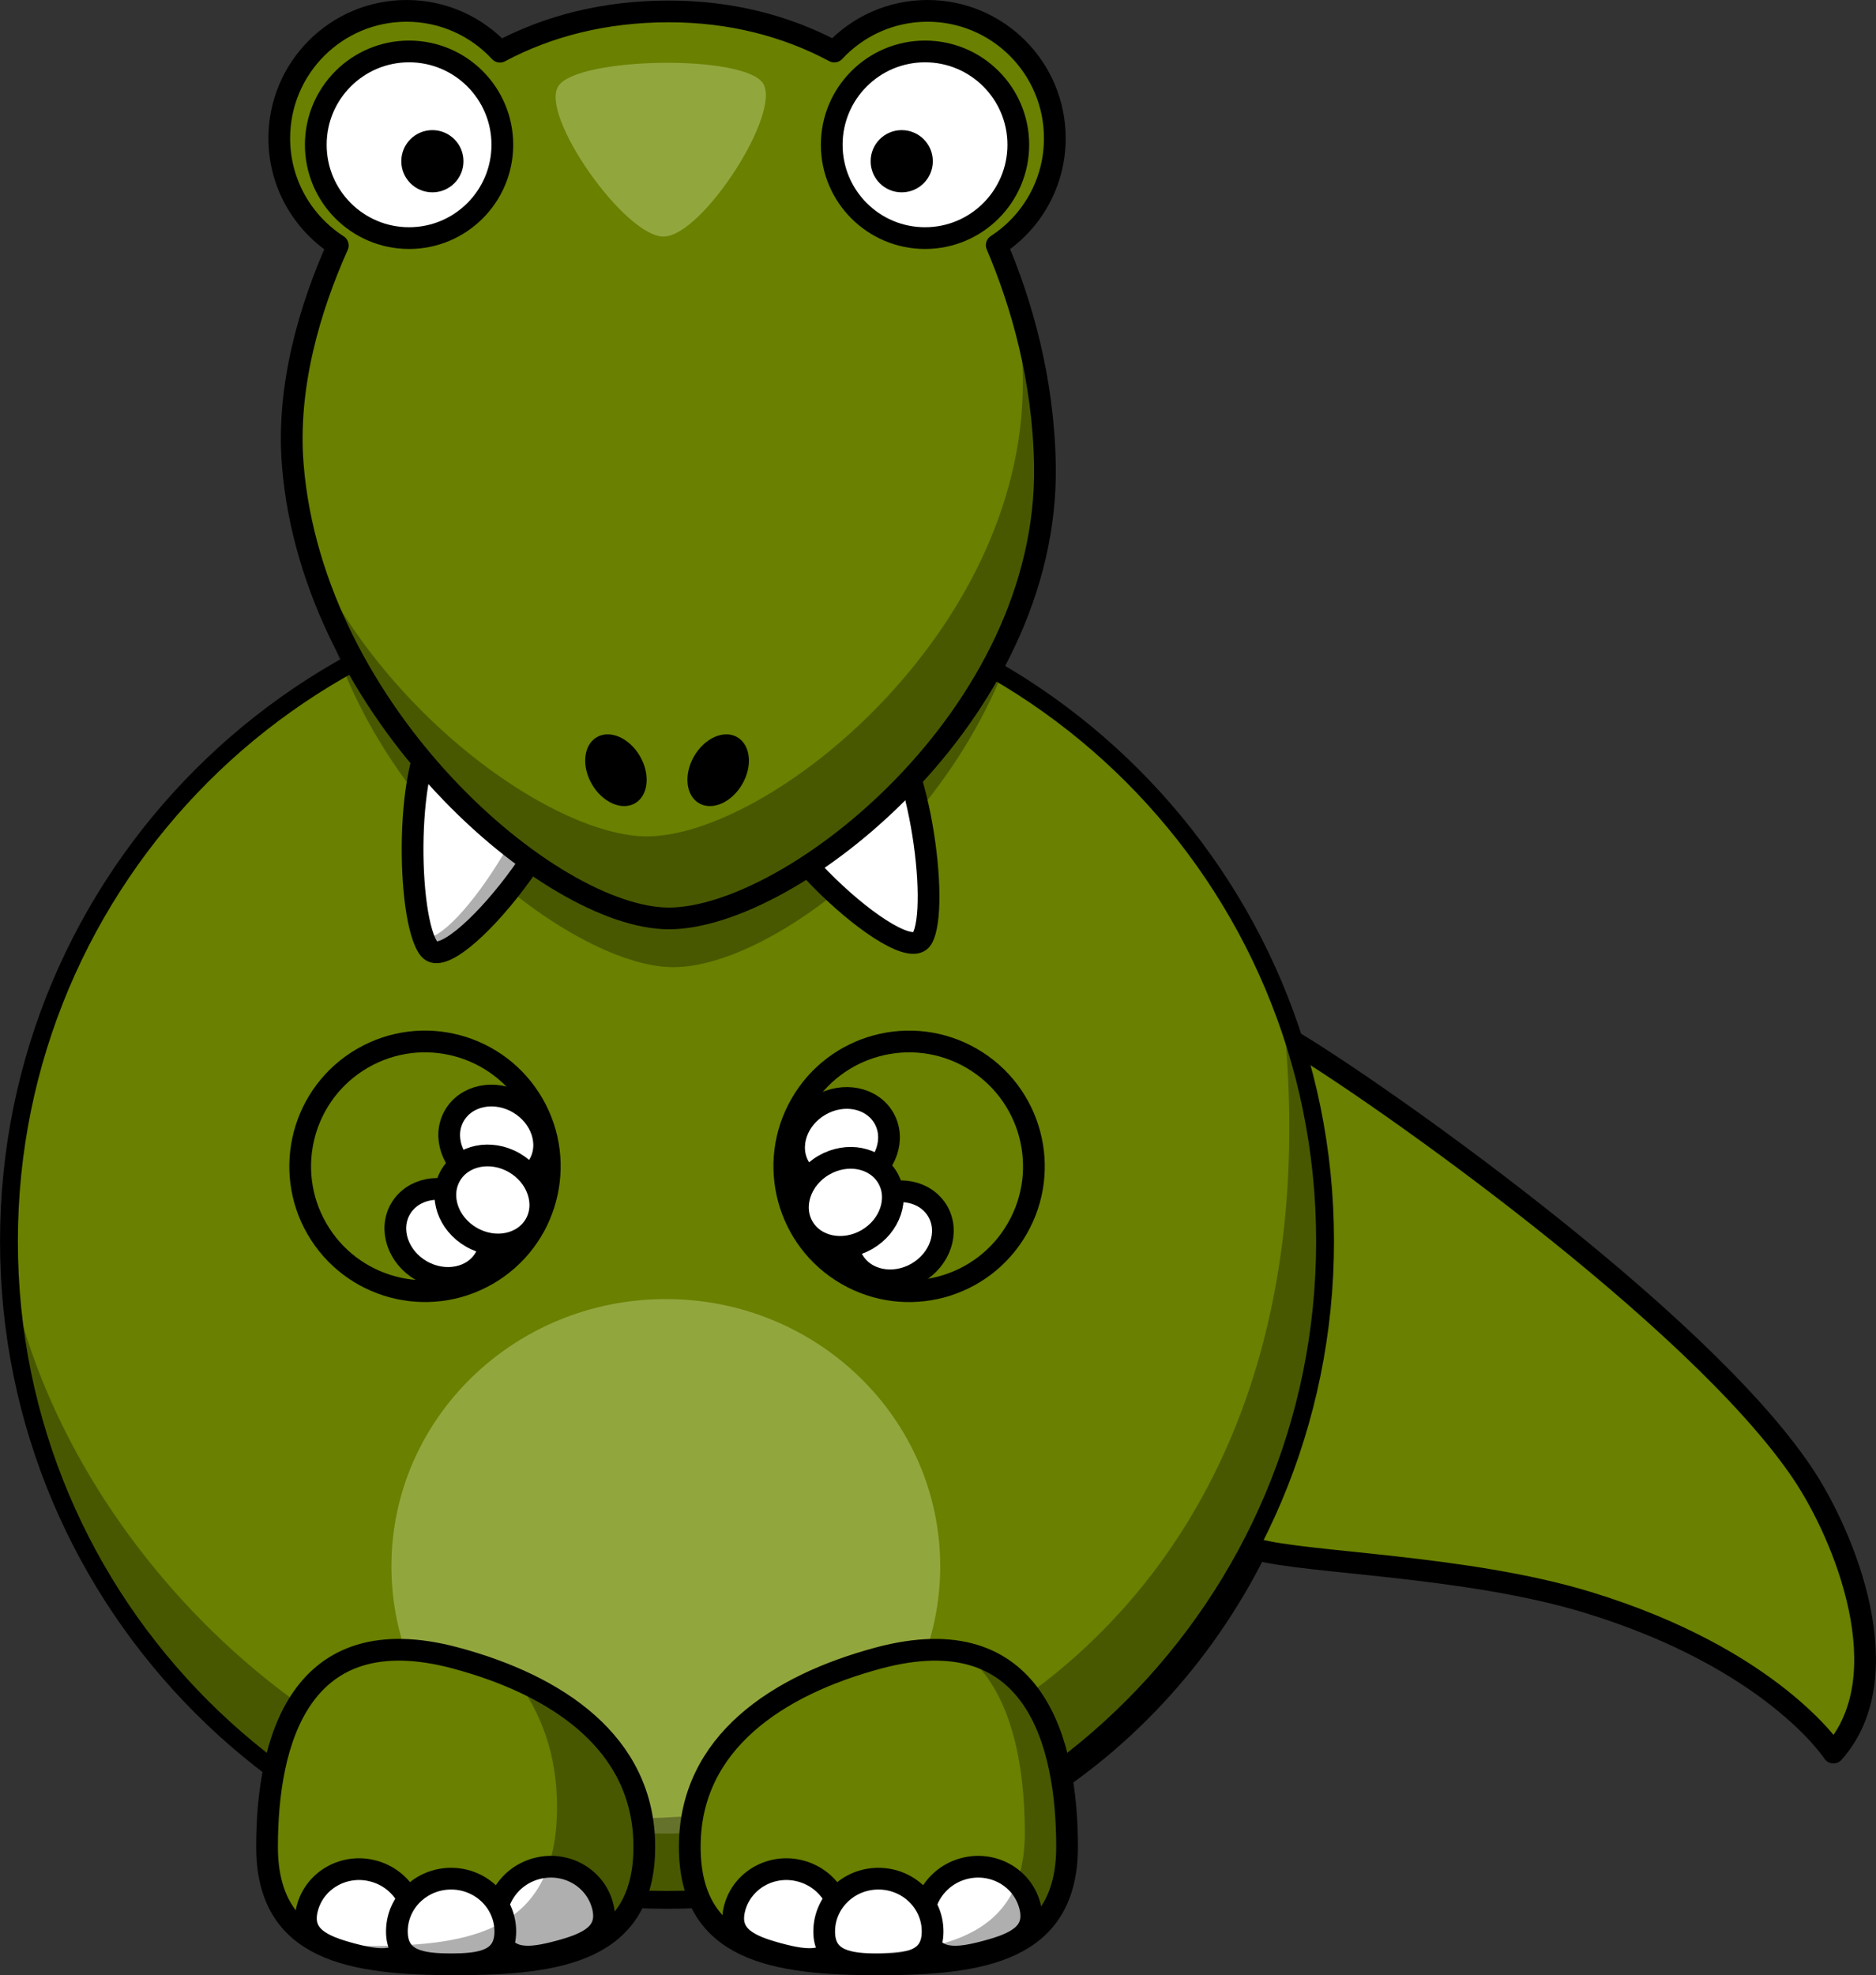 <?xml version="1.0" encoding="UTF-8" standalone="no"?>
<!-- Created with Inkscape (http://www.inkscape.org/) -->
<svg
    xmlns:inkscape="http://www.inkscape.org/namespaces/inkscape"
    xmlns:rdf="http://www.w3.org/1999/02/22-rdf-syntax-ns#"
    xmlns="http://www.w3.org/2000/svg"
    xmlns:xlink="http://www.w3.org/1999/xlink"
    xmlns:ns1="http://sozi.baierouge.fr"
    xmlns:cc="http://creativecommons.org/ns#"
    xmlns:dc="http://purl.org/dc/elements/1.1/"
    xmlns:sodipodi="http://sodipodi.sourceforge.net/DTD/sodipodi-0.dtd"
    id="svg6315"
    sodipodi:docname="New document 41"
    viewBox="0 0 345.41 363.55"
    version="1.1"
    inkscape:version="0.48.3.1 r9886"
  >
  <rect x="0" y="0" width="345.41" height="363.55" fill="#333333" stroke="none"/>
  <sodipodi:namedview
      id="base"
      fit-margin-left="0"
      inkscape:zoom="1.3097656"
      borderopacity="1.0"
      inkscape:current-layer="layer1"
      inkscape:cx="38.081379"
      inkscape:cy="181.775"
      inkscape:window-maximized="1"
      showgrid="false"
      fit-margin-right="0"
      inkscape:document-units="px"
      bordercolor="#666666"
      inkscape:window-x="0"
      inkscape:window-y="24"
      fit-margin-bottom="0"
      inkscape:window-width="1920"
      inkscape:pageopacity="0.0"
      inkscape:pageshadow="2"
      pagecolor="#ffffff"
      inkscape:window-height="1124"
      showborder="true"
      fit-margin-top="0"
  />
  <g
      id="layer1"
      inkscape:label="Layer 1"
      inkscape:groupmode="layer"
      transform="translate(-202.54 -350.59)"
    >
    <path
        id="path2383-0-9-9"
        sodipodi:nodetypes="scccscsccs"
        style="stroke-linejoin:round;stroke:#000000;stroke-linecap:round;stroke-width:4;fill:#698000"
        inkscape:connector-curvature="0"
        d="m349 469.1c-59.417-6.379-112.47 39.311-118.5 102.05-6.059 62.737 37.2 118.76 96.618 125.15 45.25 4.858 86.827-20.472 106.73-60.548 9.1 2.555 38.635 2.948 60.915 9.729 34.176 10.401 45.345 27.678 45.345 27.678 12.531-14.047 2.138-39.776-5.716-51.458-19.504-29.01-79.162-70.766-93.999-79.539l-2.78-4.027c-14.913-37.07-47.991-64.67-88.623-69.032z"
    />
    <path
        id="path2383-39"
        style="stroke-linejoin:round;stroke:#000000;stroke-width:3.287;stroke-linecap:round;fill:#698000"
        inkscape:connector-curvature="0"
        d="m446.51 579.07c0.02 66.93-54.23 121.2-121.16 121.2-66.932-0.01-121.18-54.28-121.16-121.21-0.015-66.93 54.24-121.19 121.17-121.19s121.18 54.28 121.15 121.2z"
    />
    <path
        id="path2383-3-0"
        style="fill-opacity:.301;fill:#f2ffcf"
        inkscape:connector-curvature="0"
        d="m325.13 688.08c-27.9 0.008-50.523-22.019-50.523-49.194 0.004-27.176 22.627-49.202 50.527-49.194 27.9-0.006 50.519 22.023 50.519 49.198s-22.627 49.202-50.523 49.19z"
    />
    <path
        id="path3221-5"
        style="fill-opacity:.314"
        inkscape:connector-curvature="0"
        d="m439.19 537.51c0.09 1.86 0 3.76 0.14 5.63 7.34 94.55-54.28 142.15-121.16 142.15-52.278 0-103.5-48.6-113.86-100.61 2.935 64.28 56.049 115.56 121.05 115.56 66.88 0.01 121.16-54.27 121.16-121.15 0-14.6-2.58-28.61-7.33-41.58z"
    />
    <g
        id="g245-3"
        transform="translate(202.55 350.59)"
      >
      <g
          id="g247-0"
        >
        <path
            id="path3245-2"
            style="stroke-linejoin:round;stroke:#000000;stroke-width:4;stroke-linecap:round;fill:#698000"
            inkscape:connector-curvature="0"
            d="m49.158 339.91c-0.007 19.19 15.546 21.63 34.732 21.63 19.19 0 34.74-2.44 34.73-21.63 0.01-19.18-16.19-29.77-34.727-34.74-28.83-7.73-34.74 15.55-34.735 34.74z"
        />
        <g
            id="g250-6"
            style="stroke-linejoin:round;stroke:#000000;stroke-width:4;stroke-linecap:round;fill:#ffffff"
          >
          <path
              id="path3239-5"
              inkscape:connector-curvature="0"
              d="m110.93 350.73c1.39 5.19-2.75 7-8.08 8.43-5.325 1.43-9.818 1.92-11.206-3.26-1.391-5.18 1.802-10.54 7.127-11.97 5.329-1.43 10.769 1.62 12.159 6.8z"
          />
          <path
              id="path3241-1"
              inkscape:connector-curvature="0"
              d="m75.869 356.35c-1.389 5.18-5.882 4.69-11.208 3.26s-9.467-3.25-8.076-8.43c1.388-5.18 6.832-8.23 12.158-6.8 5.325 1.42 8.517 6.78 7.126 11.97z"
          />
          <path
              id="path3243-20"
              inkscape:connector-curvature="0"
              d="m93.027 355.5c0.002 5.36-4.468 6.04-9.982 6.04s-9.983-0.68-9.981-6.05c-0.002-5.36 4.469-9.71 9.982-9.71 5.515 0 9.983 4.35 9.981 9.72z"
          />
        </g
        >
        <path
            id="path3297-1"
            style="fill-opacity:.314"
            inkscape:connector-curvature="0"
            d="m94.888 308.97c4.751 6.23 7.672 14 7.662 23.61 0.01 22.69-15.55 25.59-34.736 25.59-2.97 0-5.842-0.09-8.593-0.29 6.294 3.05 15.017 3.67 24.666 3.67 19.183 0 34.743-2.46 34.743-21.65 0-15.25-10.24-25.05-23.742-30.93z"
        />
      </g
      >
      <g
          id="g256-6"
        >
        <path
            id="path3220-4"
            style="stroke-linejoin:round;stroke:#000000;stroke-width:4;stroke-linecap:round;fill:#698000"
            inkscape:connector-curvature="0"
            d="m196.46 339.92c0 19.18-15.55 21.63-34.74 21.63-19.18 0-34.74-2.45-34.73-21.64-0.01-19.18 16.2-29.77 34.73-34.74 28.84-7.72 34.74 15.56 34.74 34.75z"
        />
        <g
            id="g259-4"
            style="stroke-linejoin:round;stroke:#000000;stroke-width:4;stroke-linecap:round;fill:#ffffff"
          >
          <path
              id="path3235_1_-5"
              inkscape:connector-curvature="0"
              d="m189.6 350.74c1.4 5.18-2.75 7-8.07 8.42-5.33 1.43-9.82 1.93-11.21-3.26-1.39-5.18 1.8-10.54 7.13-11.97 5.32-1.42 10.77 1.62 12.15 6.81z"
          />
          <path
              id="path3237-8"
              inkscape:connector-curvature="0"
              d="m154.54 356.35c-1.38 5.19-5.88 4.69-11.2 3.26-5.33-1.43-9.47-3.24-8.08-8.43 1.39-5.18 6.83-8.23 12.16-6.8 5.32 1.43 8.51 6.79 7.12 11.97z"
          />
          <path
              id="path3224-5"
              inkscape:connector-curvature="0"
              d="m171.7 355.5c0.01 5.37-4.46 6.05-9.98 6.05-5.51 0-9.98-0.69-9.98-6.05 0-5.37 4.47-9.72 9.98-9.72 5.52 0 9.99 4.35 9.98 9.72z"
          />
        </g
        >
        <path
            id="path3358-1"
            style="fill-opacity:.314"
            inkscape:connector-curvature="0"
            d="m177.39 304.17c8.94 6.89 11.29 20.87 11.29 33.2 0 19.86-16.08 22.39-35.93 22.39-4.31 0-8.41-0.14-12.24-0.52 5.87 1.87 13.21 2.3 21.2 2.3 19.19 0 34.75-2.44 34.74-21.63 0.01-15.03-3.62-32.56-19.06-35.74z"
        />
      </g
      >
    </g
    >
    <g
        id="g265-7"
        style="stroke-linejoin:round;stroke:#000000;stroke-width:4;stroke-linecap:round"
        transform="translate(202.55 350.59)"
      >
      <g
          id="g267-9"
        >
        <path
            id="path3159_2_-7"
            style="fill:#698000"
            inkscape:connector-curvature="0"
            d="m98.139 203.18c6.341 10.99 2.581 25.04-8.41 31.39-10.99 6.34-25.043 2.58-31.389-8.41-6.345-10.99-2.58-25.04 8.41-31.39 10.991-6.35 25.043-2.58 31.389 8.41z"
        />
        <path
            id="path3264_1_-6"
            style="fill:#ffffff"
            inkscape:connector-curvature="0"
            d="m85.473 220.17c4.305 2.49 6.023 7.57 3.84 11.35-2.184 3.78-7.443 4.83-11.748 2.35-4.305-2.49-6.023-7.57-3.84-11.35 2.184-3.78 7.443-4.84 11.748-2.35z"
        />
        <path
            id="path3266_1_-2"
            style="fill:#ffffff"
            inkscape:connector-curvature="0"
            d="m95.391 202.99c4.305 2.49 6.029 7.57 3.841 11.35-2.184 3.78-7.443 4.83-11.748 2.35-4.305-2.49-6.024-7.57-3.841-11.35 2.184-3.78 7.443-4.84 11.748-2.35z"
        />
        <path
            id="path3268_1_-8"
            style="fill:#ffffff"
            inkscape:connector-curvature="0"
            d="m94.682 214.01c4.305 2.49 6.028 7.57 3.841 11.35-2.185 3.78-7.444 4.84-11.749 2.35-4.304-2.48-6.023-7.56-3.84-11.35 2.184-3.78 7.443-4.83 11.748-2.35z"
        />
      </g
      >
      <g
          id="g273-1"
        >
        <path
            id="path3161_2_-1"
            style="fill:#698000"
            inkscape:connector-curvature="0"
            d="m187.27 226.16c-6.34 10.99-20.39 14.76-31.38 8.41s-14.76-20.4-8.41-31.39c6.34-10.99 20.39-14.75 31.38-8.41 10.99 6.35 14.76 20.4 8.41 31.39z"
        />
        <path
            id="path3270_1_-6"
            style="fill:#ffffff"
            inkscape:connector-curvature="0"
            d="m160.9 220.61c-4.3 2.48-6.02 7.56-3.84 11.35 2.18 3.78 7.44 4.83 11.75 2.35 4.3-2.49 6.02-7.57 3.84-11.35-2.19-3.79-7.45-4.84-11.75-2.35z"
        />
        <path
            id="path3272_1_-2"
            style="fill:#ffffff"
            inkscape:connector-curvature="0"
            d="m150.98 203.43c-4.3 2.48-6.02 7.57-3.84 11.35s7.44 4.83 11.75 2.35c4.3-2.49 6.02-7.57 3.84-11.35-2.19-3.78-7.44-4.84-11.75-2.35z"
        />
        <path
            id="path3274_1_-0"
            style="fill:#ffffff"
            inkscape:connector-curvature="0"
            d="m151.69 214.45c-4.31 2.49-6.02 7.57-3.84 11.35s7.44 4.83 11.75 2.35c4.3-2.49 6.02-7.57 3.84-11.35-2.19-3.78-7.44-4.83-11.75-2.35z"
        />
      </g
      >
    </g
    >
    <path
        id="path3231_2_-13"
        style="fill-opacity:.314"
        inkscape:connector-curvature="0"
        d="m386.22 405.46c1.43 7.783 2.95 16.033 2.95 24.604 0 46.07-44.83 83.46-66.56 83.46-16.84 0-49.682-24.22-61.851-57.71 6.193 41.05 46.491 72.79 65.771 72.79 21.72 0 66.56-37.4 66.56-83.467 0-14.359-2.78-27.873-6.87-39.677z"
    />
    <path
        id="path3190_2_-0"
        style="stroke-linejoin:round;stroke:#000000;stroke-width:4;fill:#ffffff"
        inkscape:connector-curvature="0"
        d="m342.21 492.22c-2.819 10.058 26.685 36.846 30.095 31.138 3.409-5.718-0.742-36.392-8.646-40.945-7.44-4.29-18.486-0.769-21.449 9.807z"
    />
    <g
        id="g285-6"
        transform="translate(202.55 350.59)"
      >
      <path
          id="path3214_1_-81"
          style="stroke-linejoin:round;stroke:#000000;stroke-width:4;fill:#ffffff"
          inkscape:connector-curvature="0"
          d="m104.11 139.4c4.3 9.52-20.838 40.44-25.064 35.31-4.227-5.14-4.738-36.09 2.391-41.78 6.706-5.36 18.155-3.54 22.673 6.47z"
      />
      <path
          id="path3363_1_-1"
          style="fill-opacity:.314"
          inkscape:connector-curvature="0"
          d="m104.11 139.39c4.29 9.52-20.854 40.47-25.08 35.33-0.408-0.49-0.76-1.23-1.094-2.15 5.75 1.78 25.984-29.17 21.012-37.89-0.68-1.2-1.475-2.26-2.322-3.18 3.068 1.5 5.764 4.1 7.484 7.89z"
      />
    </g
    >
    <g
        id="g291-4"
        transform="translate(202.55 350.59)"
      >
      <path
          id="path293-8"
          style="stroke-linejoin:round;stroke:#000000;stroke-width:4;stroke-linecap:round;fill:#698000"
          inkscape:connector-curvature="0"
          d="m183.51 45.123c6.44-4.18 10.7-11.428 10.69-19.674 0.01-12.95-10.49-23.449-23.44-23.449-6.78 0-12.88 2.882-17.16 7.484-8.87-4.732-19.08-7.383-30.46-7.383-11.76 0-22.16 2.656-31.101 7.408-4.281-4.616-10.396-7.509-17.188-7.509-12.95 0-23.444 10.499-23.442 23.449-0.001 8.281 4.295 15.555 10.777 19.727-5.166 11.554-9.459 25.985-8.289 40.393 3.721 45.851 47.483 83.471 69.243 83.471 22.6 0 70.05-37.41 69.24-83.471-0.28-15.776-4.28-29.652-8.87-40.446z"
      />
      <path
          id="path3231_1_-4"
          style="fill-opacity:.314"
          inkscape:connector-curvature="0"
          d="m185.25 45.876c1.48 7.783 3.07 16.033 3.07 24.604 0 46.07-46.64 83.46-69.24 83.46-17.52 0-51.692-24.22-64.352-57.709 6.442 41.049 48.372 72.789 68.422 72.789 22.6 0 69.24-37.4 69.24-83.467 0-14.359-2.89-27.873-7.14-39.677z"
      />
    </g
    >
    <g
        id="g296-9"
        transform="translate(202.55 350.59)"
      >
      <g
          id="g298-0"
        >
        <g
            id="g300-7"
          >
          <path
              id="path3157_1_-5"
              style="stroke-linejoin:round;stroke:#000000;stroke-width:4;stroke-linecap:round;fill:#ffffff"
              inkscape:connector-curvature="0"
              d="m92.48 26.647c0.004 9.484-7.687 17.177-17.172 17.177-9.487 0-17.176-7.692-17.174-17.177-0.002-9.487 7.687-17.179 17.174-17.179 9.485 0 17.176 7.692 17.172 17.179z"
          />
          <path
              id="path3163_1_-4"
              inkscape:connector-curvature="0"
              d="m85.325 29.677c0.002 3.162-2.563 5.726-5.724 5.726-3.163 0-5.726-2.563-5.724-5.726-0.002-3.162 2.561-5.727 5.724-5.727 3.161 0.001 5.726 2.565 5.724 5.727z"
          />
        </g
        >
      </g
      >
      <g
          id="g304-1"
        >
        <g
            id="g306-02"
          >
          <path
              id="path3157_2_-8"
              style="stroke-linejoin:round;stroke:#000000;stroke-width:4;stroke-linecap:round;fill:#ffffff"
              inkscape:connector-curvature="0"
              d="m153.13 26.647c0 9.484 7.69 17.177 17.18 17.177 9.48 0 17.17-7.692 17.17-17.177 0-9.487-7.69-17.179-17.17-17.179-9.49 0-17.18 7.692-17.18 17.179z"
          />
          <path
              id="path3163_2_-4"
              inkscape:connector-curvature="0"
              d="m160.29 29.677c0 3.162 2.56 5.726 5.72 5.726 3.17 0 5.73-2.563 5.73-5.726 0-3.162-2.56-5.727-5.73-5.727-3.16 0.001-5.72 2.565-5.72 5.727z"
          />
        </g
        >
      </g
      >
    </g
    >
    <g
        id="g310-1"
        transform="translate(202.55 350.59)"
      >
      <path
          id="path2398_1_-9"
          inkscape:connector-curvature="0"
          d="m136.66 144.32c-1.94 3.36-5.5 4.94-7.95 3.53-2.45-1.42-2.87-5.29-0.93-8.65s5.5-4.94 7.95-3.52c2.45 1.41 2.87 5.28 0.93 8.64z"
      />
      <path
          id="path2412_1_-3"
          inkscape:connector-curvature="0"
          d="m108.96 144.32c1.94 3.36 5.5 4.94 7.95 3.53 2.45-1.42 2.86-5.29 0.92-8.65s-5.5-4.94-7.95-3.52c-2.45 1.41-2.86 5.28-0.92 8.64z"
      />
    </g
    >
    <path
        id="path4990-6-1-1-2-2"
        style="fill-rule:evenodd;fill:#f2ffcf;fill-opacity:.301"
        sodipodi:type="star"
        sodipodi:sides="3"
        sodipodi:r1="106.01887"
        sodipodi:r2="70.213959"
        sodipodi:arg1="1.5519307"
        sodipodi:arg2="2.5991283"
        transform="matrix(.205 0 0 .176 447.97 391.92)"
        inkscape:randomized="0"
        sodipodi:cy="-93.4375"
        sodipodi:cx="-603"
        inkscape:rounded="0.19"
        inkscape:flatsided="true"
        d="m-601 12.563c-34.884 0.658-111.67-126.73-94.799-157.27 16.872-30.539 165.59-33.345 183.6-3.464 18.012 29.881-53.915 160.07-88.799 160.73z"
    />
  </g
  >
</svg
>
